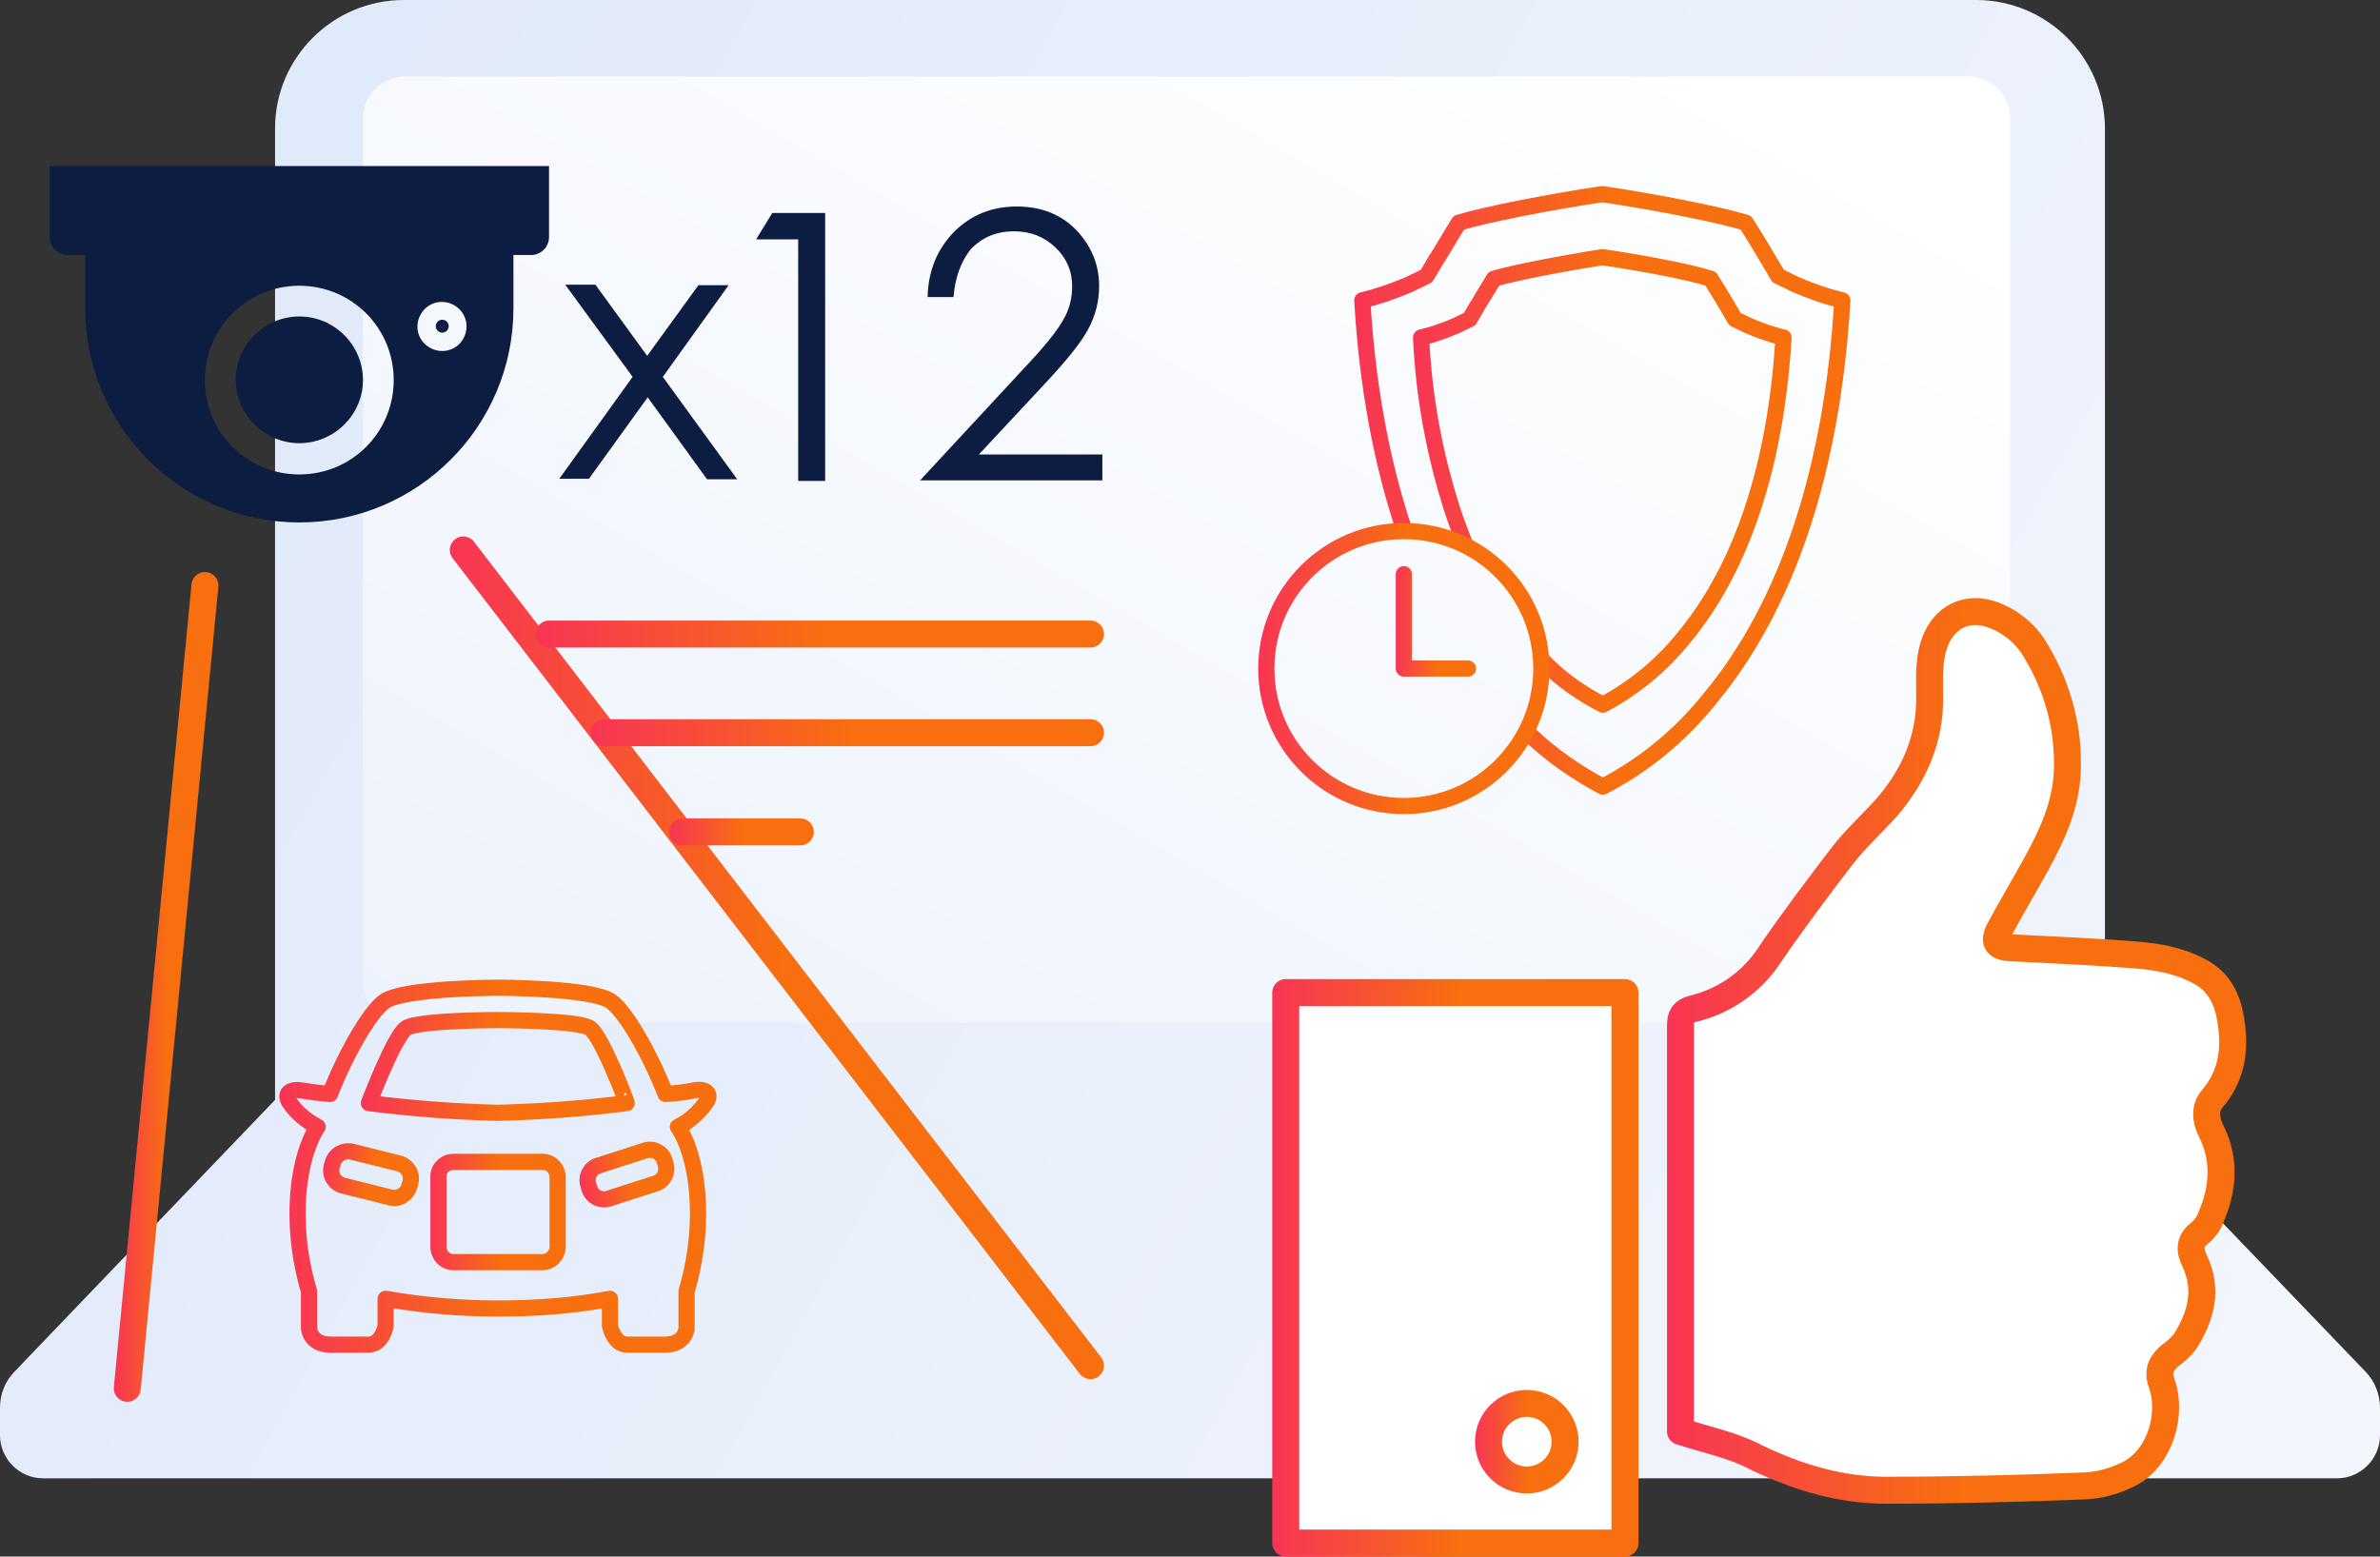 <?xml version="1.0" encoding="utf-8"?>
<!-- Generator: Adobe Illustrator 26.0.1, SVG Export Plug-In . SVG Version: 6.00 Build 0)  -->
<svg version="1.1" id="Слой_1" xmlns="http://www.w3.org/2000/svg" xmlns:xlink="http://www.w3.org/1999/xlink" x="0px" y="0px"
	 viewBox="0 0 441.3 288.7" style="enable-background:new 0 0 441.3 288.7;" xml:space="preserve">
<rect x="0" y="0" width="441.3" height="288.7" fill="#333333" stroke="none"/>
<style type="text/css">
	.st0{fill:url(#SVGID_00000003085176519896556370000002266588203030010769_);}
	.st1{fill:url(#SVGID_1_);}
	.st2{fill:#0D1D42;}
	
		.st3{fill:none;stroke:url(#SVGID_00000004534166663312558930000015418934305729922701_);stroke-width:3;stroke-linecap:round;stroke-linejoin:round;}
	
		.st4{fill:none;stroke:url(#SVGID_00000028304894246887844030000005798124893570310289_);stroke-width:3;stroke-linecap:round;stroke-linejoin:round;}
	
		.st5{fill:none;stroke:url(#SVGID_00000082369879079974975820000012659326718137456572_);stroke-width:3;stroke-linecap:round;stroke-linejoin:round;}
	
		.st6{fill:none;stroke:url(#SVGID_00000158728472916971099350000009102468992278319240_);stroke-width:3;stroke-linecap:round;stroke-linejoin:round;}
	
		.st7{fill:none;stroke:url(#SVGID_00000062169852139250341630000006943106524378325419_);stroke-width:5;stroke-linecap:round;stroke-linejoin:round;}
	
		.st8{fill:none;stroke:url(#SVGID_00000104667335038299589180000007695108388732945046_);stroke-width:5;stroke-linecap:round;stroke-linejoin:round;}
	
		.st9{fill:none;stroke:url(#SVGID_00000095339214431318471830000005035704983280615054_);stroke-width:5;stroke-linecap:round;stroke-linejoin:round;}
	
		.st10{fill:none;stroke:url(#SVGID_00000145777417706809079010000014311712527967609770_);stroke-width:5;stroke-linecap:round;stroke-linejoin:round;}
	
		.st11{fill:none;stroke:url(#SVGID_00000094579236153457557100000003941995888551508616_);stroke-width:5;stroke-linecap:round;stroke-linejoin:round;}
	
		.st12{fill:none;stroke:url(#SVGID_00000077297660161697498660000000415168277064068230_);stroke-width:3;stroke-linecap:round;stroke-linejoin:round;}
	
		.st13{fill:none;stroke:url(#SVGID_00000147185522541040841550000007433586696366179467_);stroke-width:3;stroke-linecap:round;stroke-linejoin:round;}
	
		.st14{fill:none;stroke:url(#SVGID_00000053524477985312743810000001796716392743392149_);stroke-width:3;stroke-linecap:round;stroke-linejoin:round;}
	
		.st15{fill:none;stroke:url(#SVGID_00000003827065940661044210000012219811810978160286_);stroke-width:3;stroke-linecap:round;stroke-linejoin:round;}
	
		.st16{fill:none;stroke:url(#SVGID_00000045579275499967821840000006851869334788896938_);stroke-width:3;stroke-linecap:round;stroke-linejoin:round;}
	
		.st17{fill:#FFFFFF;stroke:url(#SVGID_00000059273405360380500530000009874031608962806965_);stroke-width:5;stroke-linecap:round;stroke-linejoin:round;}
	
		.st18{fill:#FFFFFF;stroke:url(#SVGID_00000002384527464452140560000006570148734785589172_);stroke-width:5;stroke-linecap:round;stroke-linejoin:round;}
	
		.st19{fill:#FFFFFF;stroke:url(#SVGID_00000167388983277525938700000004228060945145110459_);stroke-width:5;stroke-linecap:round;stroke-linejoin:round;}
</style>
<g id="Слой_2_00000034795589489562464030000008361984991180610725_">
	<g id="Layer_1">
		
			<linearGradient id="SVGID_00000124162914407633553190000010576720616105914250_" gradientUnits="userSpaceOnUse" x1="16.341" y1="246.992" x2="701.391" y2="-133.948" gradientTransform="matrix(1 0 0 -1 0 287.89)">
			<stop  offset="0" style="stop-color:#E0E9FA"/>
			<stop  offset="1" style="stop-color:#FFFFFF"/>
		</linearGradient>
		<path id="SVGID" style="fill:url(#SVGID_00000124162914407633553190000010576720616105914250_);" d="M74.9,0
			C61.7,0,51,10.7,51,23.8c0,0,0,0,0,0v180.2L2.6,254.5c-1.7,1.8-2.6,4.1-2.6,6.6v5.1c0,4.4,3.6,8,8,8h425.3c4.4,0,8-3.6,8-8v-5.1
			c0-2.4-0.9-4.8-2.6-6.6l-48.4-50.4V23.9c0-13.2-10.7-23.9-23.9-23.9c0,0,0,0,0,0H74.9z"/>
		
			<linearGradient id="SVGID_1_" gradientUnits="userSpaceOnUse" x1="284.549" y1="297.041" x2="50.509" y2="-106.069" gradientTransform="matrix(1 0 0 -1 0 287.89)">
			<stop  offset="0" style="stop-color:#FFFFFF"/>
			<stop  offset="1" style="stop-color:#E1EAFA"/>
		</linearGradient>
		<path class="st1" d="M74.9,14.2h290.2c4.2,0,7.6,3.4,7.6,7.6v160.3c0,4.2-3.4,7.6-7.6,7.6H74.9c-4.2,0-7.6-3.4-7.6-7.6V21.9
			C67.3,17.7,70.7,14.2,74.9,14.2z"/>
		<path class="st2" d="M82,59.3c-0.7,0-1.2,0.6-1.2,1.2c0,0.7,0.6,1.2,1.2,1.2c0.7,0,1.2-0.6,1.2-1.2l0,0
			C83.2,59.9,82.7,59.3,82,59.3"/>
		<path class="st2" d="M55.5,58.7c-6.5,0-11.8,5.3-11.8,11.7S49,82.2,55.5,82.2c6.5,0,11.8-5.3,11.8-11.7v0
			C67.3,64,62,58.7,55.5,58.7"/>
		<path class="st2" d="M9.2,30.8V44c0,1.8,1.5,3.3,3.3,3.3h3.3v9.9c0,21.9,17.8,39.7,39.7,39.7s39.7-17.8,39.7-39.7c0,0,0,0,0,0
			v-9.9h3.3c1.8,0,3.3-1.5,3.3-3.3c0,0,0,0,0,0V30.8H9.2z M55.5,88C45.8,88,38,80.2,38,70.5s7.8-17.5,17.5-17.5s17.5,7.8,17.5,17.5
			c0,0,0,0,0,0C73,80.2,65.2,88,55.5,88 M82,65.1c-2.5,0-4.6-2-4.6-4.5s2-4.6,4.5-4.6c2.5,0,4.6,2,4.6,4.5c0,0,0,0,0,0
			C86.5,63.1,84.5,65.1,82,65.1"/>
		<path class="st2" d="M104.8,52.8h5.6l9.6,13.2l9.5-13.1h5.6l-12.2,17l13.8,19h-5.6l-11-15.2l-10.9,15.1h-5.5l13.6-18.9L104.8,52.8
			z"/>
		
			<linearGradient id="SVGID_00000095310348467021084200000001754184890711564719_" gradientUnits="userSpaceOnUse" x1="251.28" y1="196.95" x2="343.14" y2="196.95" gradientTransform="matrix(1 0 0 -1 0 287.89)">
			<stop  offset="0" style="stop-color:#F83555"/>
			<stop  offset="0.51" style="stop-color:#F76F0F"/>
			<stop  offset="1" style="stop-color:#F76F0F"/>
		</linearGradient>
		
			<path style="fill:none;stroke:url(#SVGID_00000095310348467021084200000001754184890711564719_);stroke-width:3;stroke-linecap:round;stroke-linejoin:round;" d="
			M283.7,136.3c4,3.8,8.6,7,13.5,9.6c7.7-4,14.5-9.6,19.9-16.4c14.3-17.2,22.7-42.6,24.5-73.8c-3-0.7-5.8-1.7-8.6-2.9l-3.3-1.6
			l-1.9-3.2c0,0-2.1-3.6-4.1-6.7c-4.9-1.5-16.5-3.8-26.6-5.3c-10,1.5-21.7,3.8-26.6,5.3c-2,3.2-4,6.7-4.1,6.7l-1.9,3.2l-3.3,1.6
			c-2.8,1.2-5.7,2.2-8.6,2.9c0.9,15.8,3.6,30.2,7.8,42.7"/>
		
			<linearGradient id="SVGID_00000040576541723638342150000004440063901107791759_" gradientUnits="userSpaceOnUse" x1="262.15" y1="198.645" x2="332.23" y2="198.645" gradientTransform="matrix(1 0 0 -1 0 287.89)">
			<stop  offset="0" style="stop-color:#F83555"/>
			<stop  offset="0.51" style="stop-color:#F76F0F"/>
			<stop  offset="1" style="stop-color:#F76F0F"/>
		</linearGradient>
		
			<path style="fill:none;stroke:url(#SVGID_00000040576541723638342150000004440063901107791759_);stroke-width:3;stroke-linecap:round;stroke-linejoin:round;" d="
			M286.1,122.6l0.9,0.9c3,2.9,6.5,5.3,10.2,7.2c5.8-3.1,10.9-7.3,15-12.4c10.8-13,17.1-32.1,18.5-55.7c-2.2-0.5-4.4-1.3-6.5-2.2
			l-2.5-1.2l-1.4-2.4c0,0-1.6-2.7-3.1-5.1c-3.7-1.2-12.5-2.9-20.1-4c-7.6,1.2-16.4,2.9-20.1,4c-1.5,2.4-3,5-3.1,5.1l-1.4,2.4
			l-2.5,1.2c-2.1,0.9-4.3,1.7-6.5,2.2c0.5,11,2.5,21.8,5.9,32.3c0.7,2.1,1.5,4.2,2.3,6.2"/>
		
			<linearGradient id="SVGID_00000092438166197966510540000004768428322491440789_" gradientUnits="userSpaceOnUse" x1="233.35" y1="163.89" x2="287.27" y2="163.89" gradientTransform="matrix(1 0 0 -1 0 287.89)">
			<stop  offset="0" style="stop-color:#F83555"/>
			<stop  offset="0.51" style="stop-color:#F76F0F"/>
			<stop  offset="1" style="stop-color:#F76F0F"/>
		</linearGradient>
		
			<circle style="fill:none;stroke:url(#SVGID_00000092438166197966510540000004768428322491440789_);stroke-width:3;stroke-linecap:round;stroke-linejoin:round;" cx="260.3" cy="124" r="25.5"/>
		
			<linearGradient id="SVGID_00000129189982202214874780000017483839510831255450_" gradientUnits="userSpaceOnUse" x1="258.81" y1="172.635" x2="273.69" y2="172.635" gradientTransform="matrix(1 0 0 -1 0 287.89)">
			<stop  offset="0" style="stop-color:#F83555"/>
			<stop  offset="0.51" style="stop-color:#F76F0F"/>
			<stop  offset="1" style="stop-color:#F76F0F"/>
		</linearGradient>
		
			<polyline style="fill:none;stroke:url(#SVGID_00000129189982202214874780000017483839510831255450_);stroke-width:3;stroke-linecap:round;stroke-linejoin:round;" points="
			260.3,106.5 260.3,124 272.2,124 		"/>
		
			<linearGradient id="SVGID_00000164486160429404775670000001498901901189305479_" gradientUnits="userSpaceOnUse" x1="21.14" y1="104.825" x2="40.5" y2="104.825" gradientTransform="matrix(1 0 0 -1 0 287.89)">
			<stop  offset="0" style="stop-color:#F83555"/>
			<stop  offset="0.51" style="stop-color:#F76F0F"/>
			<stop  offset="1" style="stop-color:#F76F0F"/>
		</linearGradient>
		
			<line style="fill:none;stroke:url(#SVGID_00000164486160429404775670000001498901901189305479_);stroke-width:5;stroke-linecap:round;stroke-linejoin:round;" x1="38" y1="108.6" x2="23.6" y2="257.5"/>
		
			<linearGradient id="SVGID_00000150100249573630886030000001535708050925520272_" gradientUnits="userSpaceOnUse" x1="83.38" y1="110.25" x2="204.75" y2="110.25" gradientTransform="matrix(1 0 0 -1 0 287.89)">
			<stop  offset="0" style="stop-color:#F83555"/>
			<stop  offset="0.51" style="stop-color:#F76F0F"/>
			<stop  offset="1" style="stop-color:#F76F0F"/>
		</linearGradient>
		
			<line style="fill:none;stroke:url(#SVGID_00000150100249573630886030000001535708050925520272_);stroke-width:5;stroke-linecap:round;stroke-linejoin:round;" x1="85.9" y1="102" x2="202.2" y2="253.3"/>
		
			<linearGradient id="SVGID_00000178885983788927373890000011911605875293121441_" gradientUnits="userSpaceOnUse" x1="99.31" y1="170.32" x2="204.75" y2="170.32" gradientTransform="matrix(1 0 0 -1 0 287.89)">
			<stop  offset="0" style="stop-color:#F83555"/>
			<stop  offset="0.51" style="stop-color:#F76F0F"/>
			<stop  offset="1" style="stop-color:#F76F0F"/>
		</linearGradient>
		
			<line style="fill:none;stroke:url(#SVGID_00000178885983788927373890000011911605875293121441_);stroke-width:5;stroke-linecap:round;stroke-linejoin:round;" x1="101.8" y1="117.6" x2="202.2" y2="117.6"/>
		
			<linearGradient id="SVGID_00000113344924487697847870000017638818815355187346_" gradientUnits="userSpaceOnUse" x1="109.48" y1="151.96" x2="204.75" y2="151.96" gradientTransform="matrix(1 0 0 -1 0 287.89)">
			<stop  offset="0" style="stop-color:#F83555"/>
			<stop  offset="0.51" style="stop-color:#F76F0F"/>
			<stop  offset="1" style="stop-color:#F76F0F"/>
		</linearGradient>
		
			<line style="fill:none;stroke:url(#SVGID_00000113344924487697847870000017638818815355187346_);stroke-width:5;stroke-linecap:round;stroke-linejoin:round;" x1="112" y1="135.9" x2="202.2" y2="135.9"/>
		
			<linearGradient id="SVGID_00000147195538365504461830000015125569418514978439_" gradientUnits="userSpaceOnUse" x1="124.12" y1="133.6" x2="150.86" y2="133.6" gradientTransform="matrix(1 0 0 -1 0 287.89)">
			<stop  offset="0" style="stop-color:#F83555"/>
			<stop  offset="0.51" style="stop-color:#F76F0F"/>
			<stop  offset="1" style="stop-color:#F76F0F"/>
		</linearGradient>
		
			<line style="fill:none;stroke:url(#SVGID_00000147195538365504461830000015125569418514978439_);stroke-width:5;stroke-linecap:round;stroke-linejoin:round;" x1="126.6" y1="154.3" x2="148.4" y2="154.3"/>
		
			<linearGradient id="SVGID_00000137103410041453039920000008410619528354859433_" gradientUnits="userSpaceOnUse" x1="47.666" y1="83.123" x2="65.486" y2="83.123" gradientTransform="matrix(0.97 0.242 0.242 -0.97 -6.217 284.788)">
			<stop  offset="0" style="stop-color:#F83555"/>
			<stop  offset="0.51" style="stop-color:#F76F0F"/>
			<stop  offset="1" style="stop-color:#F76F0F"/>
		</linearGradient>
		
			<path style="fill:none;stroke:url(#SVGID_00000137103410041453039920000008410619528354859433_);stroke-width:3;stroke-linecap:round;stroke-linejoin:round;" d="
			M65.2,213.6l8.8,2.2c1.5,0.4,2.5,1.9,2.1,3.5l-0.2,0.7c-0.4,1.5-1.9,2.5-3.5,2.1l-8.8-2.2c-1.5-0.4-2.5-1.9-2.1-3.5l0.2-0.7
			C62.1,214.2,63.6,213.3,65.2,213.6z"/>
		
			<linearGradient id="SVGID_00000074399923907062309480000017015685101646726557_" gradientUnits="userSpaceOnUse" x1="117.543" y1="47.995" x2="135.363" y2="47.995" gradientTransform="matrix(0.951 -0.309 -0.309 -0.951 10.804 302.57)">
			<stop  offset="0" style="stop-color:#F83555"/>
			<stop  offset="0.51" style="stop-color:#F76F0F"/>
			<stop  offset="1" style="stop-color:#F76F0F"/>
		</linearGradient>
		
			<path style="fill:none;stroke:url(#SVGID_00000074399923907062309480000017015685101646726557_);stroke-width:3;stroke-linecap:round;stroke-linejoin:round;" d="
			M110.9,216.2l8.7-2.8c1.5-0.5,3.1,0.3,3.6,1.8l0.2,0.7c0.5,1.5-0.3,3.1-1.8,3.6l-8.7,2.8c-1.5,0.5-3.1-0.3-3.6-1.8l-0.2-0.7
			C108.6,218.3,109.4,216.7,110.9,216.2z"/>
		
			<linearGradient id="SVGID_00000169531979303922847660000008758692311395420060_" gradientUnits="userSpaceOnUse" x1="51.82" y1="71.575" x2="132.891" y2="71.575" gradientTransform="matrix(1 0 0 -1 0 287.89)">
			<stop  offset="0" style="stop-color:#F83555"/>
			<stop  offset="0.51" style="stop-color:#F76F0F"/>
			<stop  offset="1" style="stop-color:#F76F0F"/>
		</linearGradient>
		
			<path style="fill:none;stroke:url(#SVGID_00000169531979303922847660000008758692311395420060_);stroke-width:3;stroke-linecap:round;stroke-linejoin:round;" d="
			M128.4,202.3c-1.3,0.3-3.3,0.5-5,0.6c-2.7-7-7.2-15-10-17.1c-3.4-2.6-21.1-2.6-21.1-2.6s-17.6,0-21.1,2.6
			c-2.8,2.1-7.3,10.1-10,17.1c-1.7-0.1-3.7-0.4-5-0.6c-2.7-0.5-3.5,0.7-2.5,2.2c1.3,1.9,3.1,3.4,5.2,4.5c-3.5,5.2-5.5,17.4-1.6,30.5
			v6.9c0,0,0.2,3,4,3h7c2.6,0,3.2-3.5,3.2-3.5v-5c6.9,1.2,13.9,1.8,20.8,1.8c7,0,14-0.5,20.8-1.8v5c0,0,0.7,3.5,3.2,3.5h7
			c3.8,0,4-3,4-3v-6.9c3.9-13.2,1.9-25.4-1.6-30.5c2.1-1,3.8-2.6,5.2-4.5C132,203,131.1,201.7,128.4,202.3z"/>
		
			<linearGradient id="SVGID_00000031894186691311375360000008871386023311350451_" gradientUnits="userSpaceOnUse" x1="66.94" y1="90.115" x2="117.81" y2="90.115" gradientTransform="matrix(1 0 0 -1 0 287.89)">
			<stop  offset="0" style="stop-color:#F83555"/>
			<stop  offset="0.51" style="stop-color:#F76F0F"/>
			<stop  offset="1" style="stop-color:#F76F0F"/>
		</linearGradient>
		
			<path style="fill:none;stroke:url(#SVGID_00000031894186691311375360000008871386023311350451_);stroke-width:3;stroke-linecap:round;stroke-linejoin:round;" d="
			M109.4,190.7c-2.2-1.5-17.1-1.5-17.1-1.5s-14.8,0-17,1.5s-6.9,13.9-6.9,13.9c7.9,1,15.9,1.6,23.9,1.8c8-0.2,16-0.8,23.9-1.8
			C116.3,204.6,111.6,192.2,109.4,190.7z"/>
		
			<linearGradient id="SVGID_00000086659700328727257270000010250677835714812585_" gradientUnits="userSpaceOnUse" x1="79.73" y1="63.105" x2="104.91" y2="63.105" gradientTransform="matrix(1 0 0 -1 0 287.89)">
			<stop  offset="0" style="stop-color:#F83555"/>
			<stop  offset="0.51" style="stop-color:#F76F0F"/>
			<stop  offset="1" style="stop-color:#F76F0F"/>
		</linearGradient>
		
			<path style="fill:none;stroke:url(#SVGID_00000086659700328727257270000010250677835714812585_);stroke-width:3;stroke-linecap:round;stroke-linejoin:round;" d="
			M84.1,215.5h16.5c1.6,0,2.8,1.3,2.8,2.9v12.8c0,1.6-1.3,2.9-2.8,2.9H84.1c-1.6,0-2.8-1.3-2.8-2.9v-12.8
			C81.2,216.8,82.5,215.5,84.1,215.5z"/>
		
			<linearGradient id="SVGID_00000139265021567229223510000015247531312774740620_" gradientUnits="userSpaceOnUse" x1="309.06" y1="93.048" x2="416.62" y2="93.048" gradientTransform="matrix(1 0 0 -1 0 287.89)">
			<stop  offset="0" style="stop-color:#F83555"/>
			<stop  offset="0.51" style="stop-color:#F76F0F"/>
			<stop  offset="1" style="stop-color:#F76F0F"/>
		</linearGradient>
		
			<path style="fill:#FFFFFF;stroke:url(#SVGID_00000139265021567229223510000015247531312774740620_);stroke-width:5;stroke-linecap:round;stroke-linejoin:round;" d="
			M311.6,265.5v-1.6c0-24.6,0-49.1,0-73.7c0-1.8,0.5-2.6,2.3-3.1c5.9-1.4,11-5,14.3-10.1c4.3-6.3,8.9-12.4,13.5-18.4
			c2.4-3.1,5.4-5.8,8.1-8.8c5.1-5.9,8.1-12.7,8-20.6c0-3.7-0.3-7.4,1.3-10.9c2-4.3,6.2-5.9,10.6-4.2c3.4,1.3,6.3,3.8,8,7
			c4,6.7,6,14.5,5.6,22.3c-0.3,6.1-2.8,11.5-5.7,16.8c-2.2,4-4.6,8-6.8,12.1c-1.3,2.4-0.6,3.4,2.2,3.5c7.6,0.4,15.2,0.7,22.7,1.3
			c4.1,0.3,8.2,1,12,3c4.3,2.2,5.6,6.1,6.1,10.3c0.6,4.9-0.2,9.4-3.6,13.4c-1.4,1.6-1.3,3.9-0.2,6c2.7,5.4,2.2,10.8-0.1,16.1
			c-0.4,1.1-1.1,2-2,2.8c-2,1.5-1.9,3.2-1,5.1c2.6,5.4,1.2,10.4-1.8,15.1c-0.8,1-1.7,1.8-2.7,2.5c-1.6,1.4-2.4,2.8-1.6,5.1
			c2.1,5.8-0.3,13.7-5.7,16.7c-2.7,1.4-5.6,2.3-8.6,2.4c-12.2,0.5-24.5,0.8-36.8,0.8c-8.5,0-16.4-2.4-24.1-6.1
			C321.5,268.1,316.6,267.1,311.6,265.5"/>
		
			<linearGradient id="SVGID_00000151529208875596289100000016126844239640599737_" gradientUnits="userSpaceOnUse" x1="235.92" y1="52.765" x2="303.79" y2="52.765" gradientTransform="matrix(1 0 0 -1 0 287.89)">
			<stop  offset="0" style="stop-color:#F83555"/>
			<stop  offset="0.51" style="stop-color:#F76F0F"/>
			<stop  offset="1" style="stop-color:#F76F0F"/>
		</linearGradient>
		
			<rect x="238.4" y="184.1" style="fill:#FFFFFF;stroke:url(#SVGID_00000151529208875596289100000016126844239640599737_);stroke-width:5;stroke-linecap:round;stroke-linejoin:round;" width="62.9" height="102.1"/>
		
			<linearGradient id="SVGID_00000080189570931941961870000005449059530127957672_" gradientUnits="userSpaceOnUse" x1="273.47" y1="20.46" x2="292.67" y2="20.46" gradientTransform="matrix(1 0 0 -1 0 287.89)">
			<stop  offset="0" style="stop-color:#F83555"/>
			<stop  offset="0.51" style="stop-color:#F76F0F"/>
			<stop  offset="1" style="stop-color:#F76F0F"/>
		</linearGradient>
		
			<circle style="fill:#FFFFFF;stroke:url(#SVGID_00000080189570931941961870000005449059530127957672_);stroke-width:5;stroke-linecap:round;stroke-linejoin:round;" cx="283.1" cy="267.4" r="7.1"/>
		<g>
			<path class="st2" d="M143.2,39.5h9.8v49.7H148V44.4h-7.8L143.2,39.5z"/>
			<path class="st2" d="M176.8,55.1H172c0.1-4.9,1.8-8.9,4.9-12.1c3.1-3.1,7-4.7,11.6-4.7c4.6,0,8.3,1.5,11.1,4.4
				c2.8,3,4.2,6.4,4.2,10.4c0,2.8-0.7,5.5-2,7.9c-1.3,2.5-4,5.8-7.9,10l-12.4,13.3h22.9v4.8h-33.8l19-20.5c3.9-4.1,6.4-7.2,7.5-9.2
				c1.2-2,1.7-4.1,1.7-6.3c0-2.8-1-5.2-3.1-7.2c-2.1-2-4.6-3-7.7-3c-3.2,0-5.8,1.1-7.9,3.2C178.3,48.3,177.1,51.3,176.8,55.1z"/>
		</g>
	</g>
</g>
</svg>
